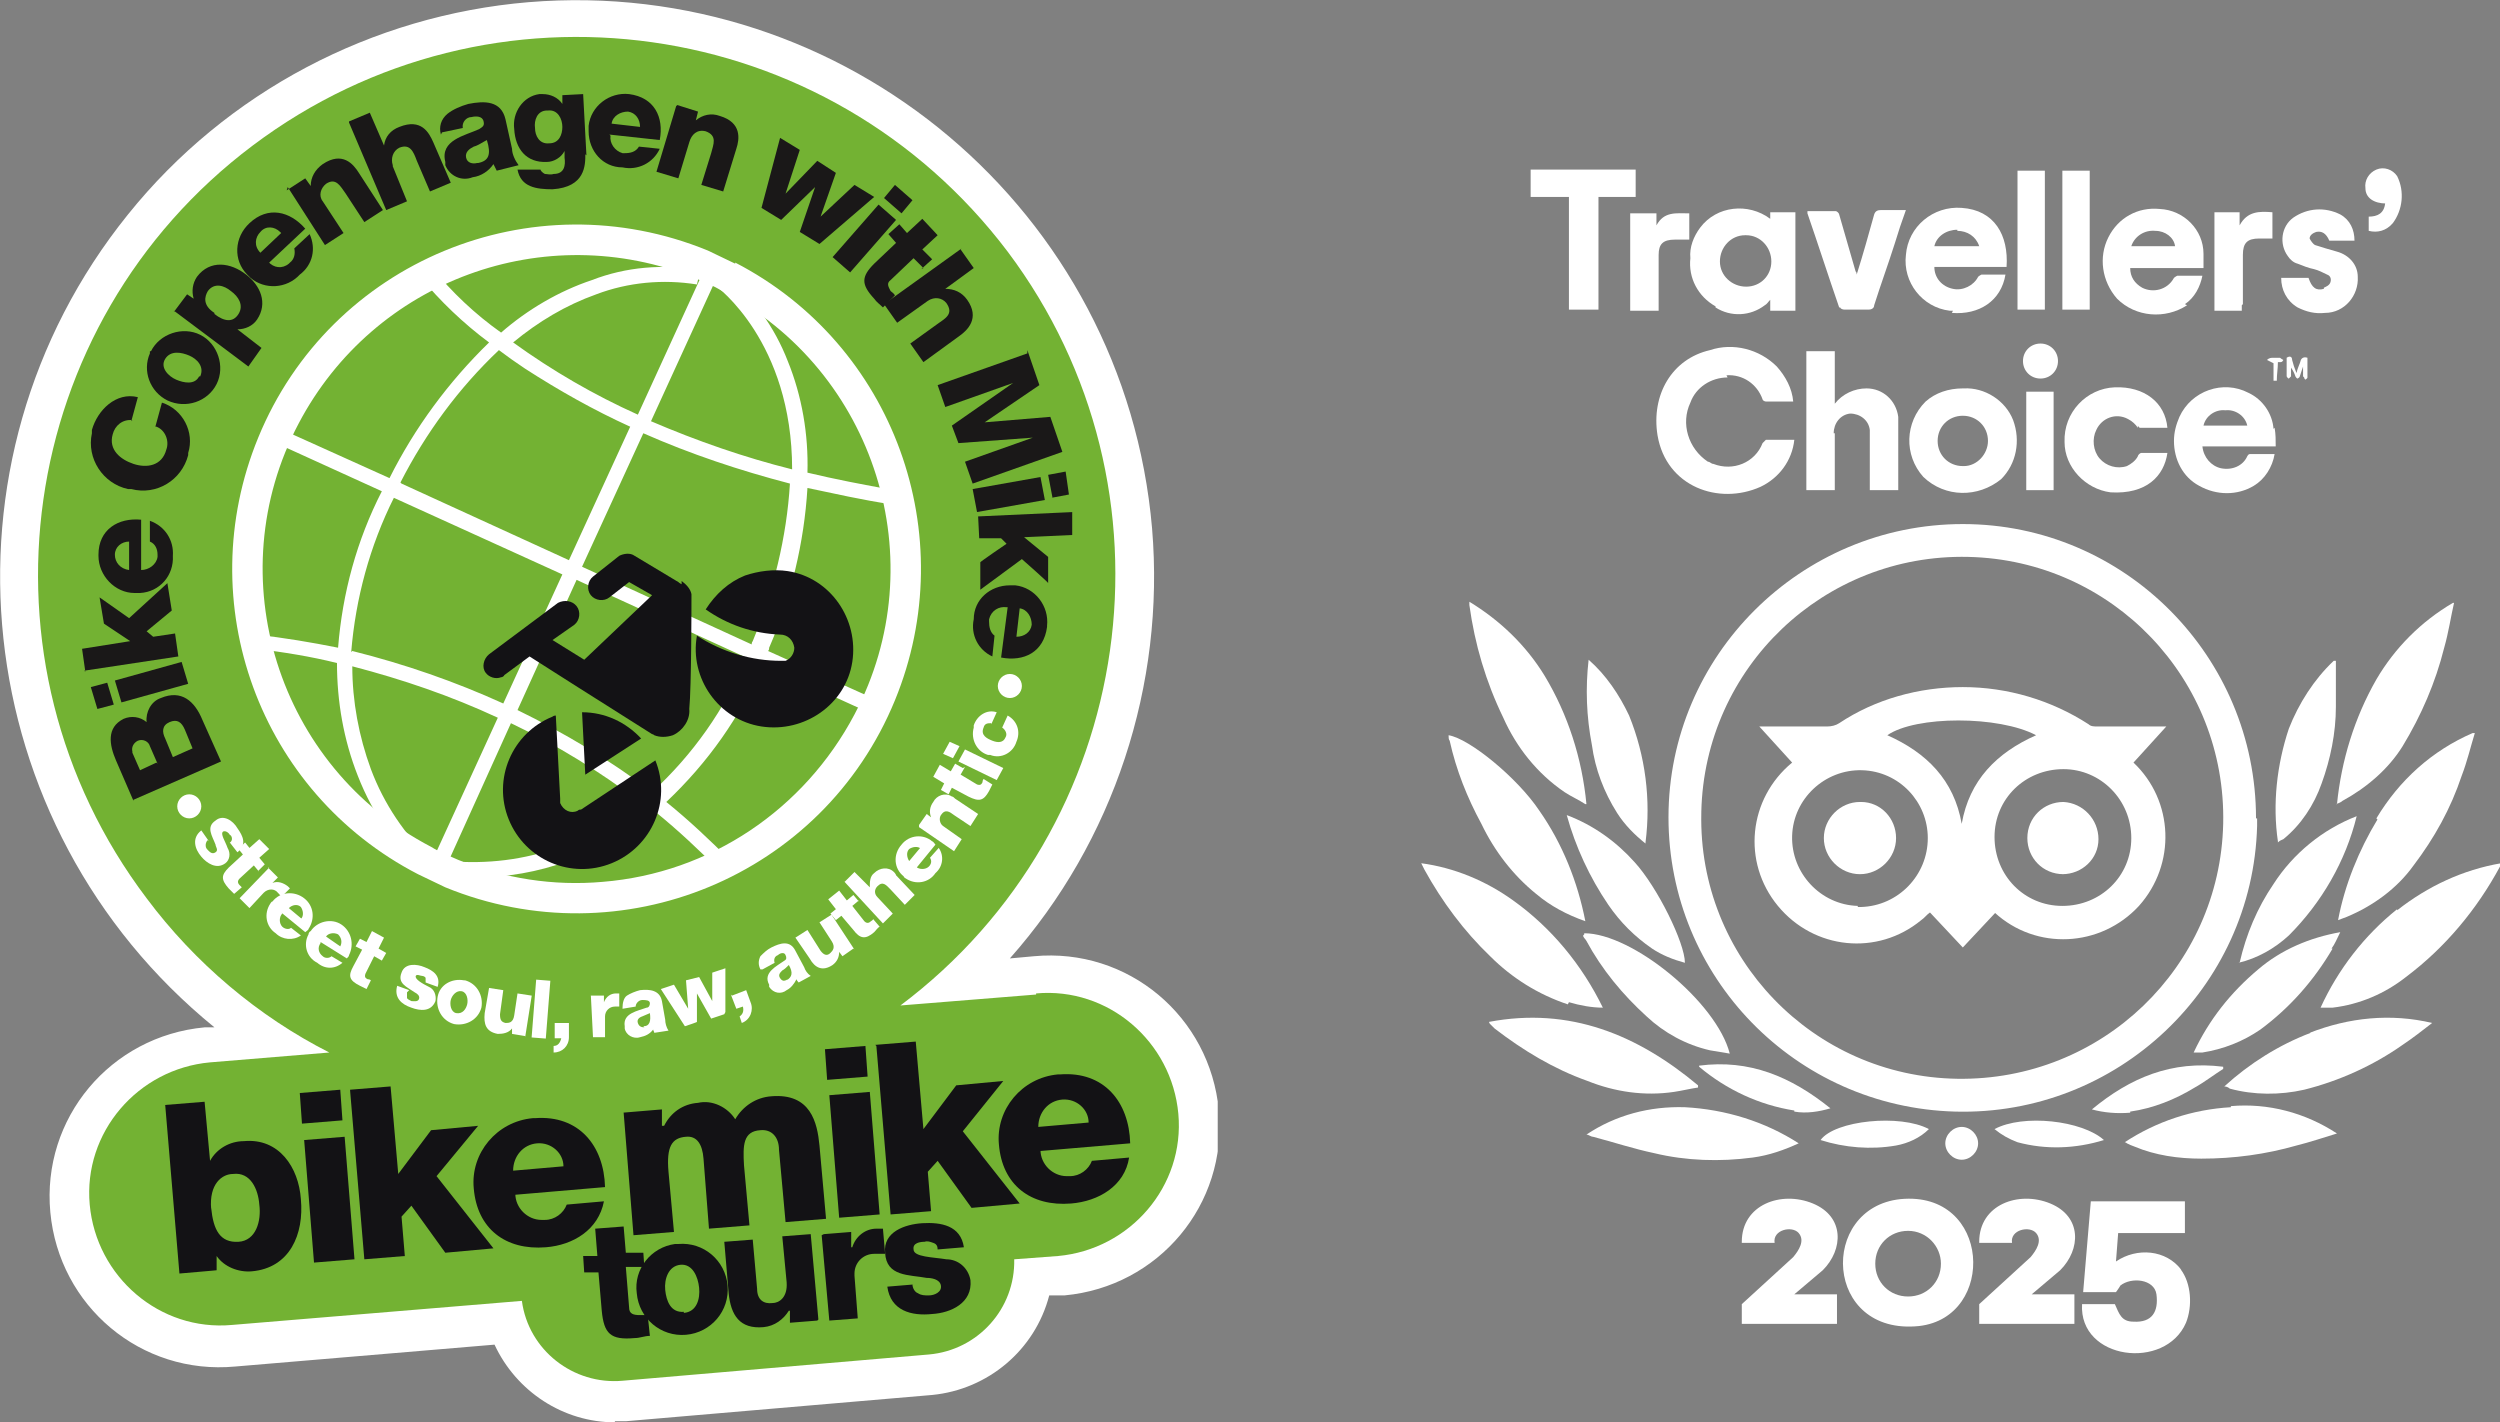 <?xml version="1.0" encoding="UTF-8"?>
<svg id="Layer_1" xmlns="http://www.w3.org/2000/svg" xmlns:xlink="http://www.w3.org/1999/xlink" version="1.1" viewBox="0 0 228.5 130">
  <rect x="0" y="0" width="228.5" height="130" fill="#808080" stroke="none"/>
  <!-- Generator: Adobe Illustrator 29.3.1, SVG Export Plug-In . SVG Version: 2.1.0 Build 151)  -->
  <defs>
    <style>
      .st0 {
        fill: none;
      }

      .st1 {
        fill: #1a1818;
      }

      .st2 {
        fill: #fff;
      }

      .st3 {
        fill: #73b233;
      }

      .st4 {
        fill: #131215;
      }

      .st5 {
        clip-path: url(#clippath);
      }
    </style>
    <clipPath id="clippath">
      <rect class="st0" x="0" y="0" width="111.3" height="130"/>
    </clipPath>
  </defs>
  <g id="Group_58">
    <g id="Group_8">
      <g class="st5">
        <g id="Group_1">
          <path id="Path_1" class="st2" d="M94.7,91l-12.4,1c21.7-16.3,26.1-47.2,9.8-68.9C75.7,1.5,44.9-2.9,23.2,13.4,1.5,29.7-2.9,60.6,13.4,82.3c4.4,5.9,10.2,10.8,16.7,14.1l-10.9.9c-6.6.6-11.6,6.4-11,13,.6,6.6,6.4,11.6,13,11l26.5-2.2c.6,4.5,4.7,7.7,9.2,7.3l28-2.4c4.5-.4,7.9-4.2,7.8-8.7l4-.3c6.6-.6,11.6-6.4,11-13-.6-6.6-6.4-11.6-13-11h0"/>
          <path id="Path_2" class="st2" d="M56.2,130c-4.7,0-9-2.8-11-7.1l-23.7,2c-8.6.8-16.1-5.5-16.9-14.1-.8-8.6,5.5-16.1,14.1-16.9,0,0,.1,0,.2,0h.7C-3,75.5-6.6,42.3,11.7,19.6,20.7,8.4,34,1.4,48.3.2c29-2.4,54.5,19.1,57,48.1,1.2,14.3-3.5,28.6-13,39.3l2.2-.2c8.6-.8,16.1,5.5,16.9,14.1s-5.5,16.1-14.1,16.9c0,0-.1,0-.2,0h-1.2c-1.3,5-5.6,8.6-10.7,9.1l-28,2.4c-.3,0-.7,0-1,0M50.8,115.3l.5,3.3c.4,2.6,2.7,4.5,5.4,4.3l28-2.4c2.6-.2,4.6-2.5,4.6-5.1v-3.3c0,0,7.3-.6,7.3-.6,4.7-.4,8.2-4.5,7.8-9.2-.4-4.7-4.5-8.1-9.2-7.8l-24.6,2.1,9.8-7.4c20.2-15.2,24.2-43.8,9.1-63.9C74.1,5.1,45.5,1.1,25.3,16.2,5.1,31.4,1.1,60,16.2,80.2c4.1,5.5,9.4,10,15.5,13.1l10.9,5.6-23.2,1.9c-4.7.4-8.2,4.5-7.8,9.2s4.5,8.2,9.2,7.8c0,0,0,0,0,0l29.9-2.5Z"/>
          <path id="Path_3" class="st3" d="M94.7,90.9l-12.4,1c21.7-16.3,26.1-47.2,9.8-68.9C75.7,1.3,44.9-3.1,23.1,13.3,1.4,29.6-3,60.4,13.4,82.1c4.4,5.9,10.2,10.8,16.7,14.1l-10.9.9c-6.6.6-11.6,6.4-11,13,.6,6.6,6.4,11.6,13,11l26.5-2.2c.6,4.5,4.7,7.7,9.2,7.3l28-2.4c4.5-.4,7.9-4.2,7.8-8.7l4-.3c6.6-.6,11.6-6.4,11-13-.6-6.6-6.4-11.6-13-11"/>
          <path id="Path_4" class="st2" d="M36.7,44.2l15.3,7,5.6-12.2c-3.3-1.5-6.5-3.3-9.6-5.3-.9-.6-1.6-1.1-2.4-1.7-3.7,3.5-6.7,7.6-9,12.1M53.2,51.8l15.5,7.1c0,0,0-.2.1-.3,1.9-4.6,3.1-9.5,3.4-14.4-4.6-1.2-9.1-2.7-13.4-4.6l-5.6,12.2ZM32.2,59.5c4.8,1.2,9.4,2.8,13.8,4.8l5.4-11.8-15.4-7c-2.2,4.4-3.5,9.2-3.9,14.1M47.3,64.9c4.3,2.1,8.5,4.6,12.3,7.5,3.7-3.4,6.7-7.6,8.6-12.3l-15.5-7.1-5.4,11.9ZM32.2,60.9c0,3.2.6,6.4,1.7,9.4,1.2,3.2,3.1,6,5.6,8.4l6-13.1c-4.3-2-8.7-3.5-13.3-4.7M41,78.7c3.5.3,6.9-.1,10.2-1.3,2.6-.9,5.1-2.3,7.3-4.1-3.7-2.8-7.6-5.2-11.8-7.2l-5.7,12.6ZM43.1,80.2c-.9,0-1.8,0-2.7-.2v.2c0,0-1-.4-1-.4l-.3.4c-2.8-2.6-5-5.7-6.4-9.3-1.3-3.3-1.9-6.8-1.9-10.3-2.4-.6-4.9-1-7.4-1.3v-1.3c2.6.3,5,.7,7.5,1.2.4-5,1.7-9.8,4-14.3l-10.1-4.6.6-1.2,10.2,4.6c2.3-4.6,5.4-8.8,9.1-12.4-2.3-1.7-4.5-3.8-6.3-6l1.1-.8c1.8,2.2,3.9,4.2,6.3,5.9,2.4-2.1,5.3-3.8,8.3-4.8,3.1-1.2,6.5-1.5,9.9-.9l-.3,1.3.2-.7-.2.7c-3.1-.5-6.3-.2-9.2.9-2.8,1-5.3,2.5-7.6,4.4,3.6,2.6,7.4,4.8,11.4,6.6l6.5-14.2,1.2.6-6.5,14.2c4.2,1.8,8.5,3.3,12.9,4.4,0-11.7-6.9-16.7-7-16.8l.8-1.1c2.6,2.1,4.6,4.9,5.8,8,1.3,3.2,1.9,6.7,1.8,10.2,2.5.6,5.1,1.1,7.9,1.6l-.2,1.3c-2.7-.4-5.3-1-7.7-1.5-.3,5-1.5,10-3.5,14.6,0,.1,0,.2-.1.3l10.2,4.6-.6,1.2-10.1-4.6c-2,4.8-5,9-8.8,12.6,2.1,1.7,4,3.5,5.9,5.4l-1,.9c-1.9-1.9-3.8-3.7-5.9-5.4-2.4,2-5.1,3.5-8,4.5-2.7,1-5.6,1.5-8.5,1.5"/>
          <path id="Path_5" class="st2" d="M67.2,24.1c-.8-.4-1.7-.8-2.5-1.2-16.1-6.6-34.5,1-41.1,17.1-6.2,15.1.1,32.4,14.6,39.9.8.4,1.7.8,2.5,1.2,16.1,6.6,34.5-1,41.1-17.1,6.2-15.1-.1-32.5-14.6-40M55.1,80.6c-4.5.4-9-.3-13.2-2-.9-.4-1.7-.7-2.5-1.2-14-7.3-19.5-24.7-12.1-38.7,6.9-13.1,22.5-18.8,36.2-13.3.9.4,1.7.7,2.5,1.2,14,7.3,19.5,24.7,12.1,38.7-4.6,8.7-13.2,14.5-23,15.3"/>
          <path id="Path_6" class="st4" d="M62.3,53.4c0,0-.2-.1-.3-.2l-4-2.4c-.4-.3-1-.2-1.4,0l-2.4,1.9c-.5.4-.6,1.2-.2,1.7.4.5,1.2.6,1.7.2l1.8-1.4,2.1,1.2-6.2,5.9-2.9-1.8,2-1.4c.5-.4.6-1.2.2-1.7-.4-.5-1.1-.6-1.7-.3l-6.3,4.7c-.5.4-.7,1.2-.3,1.7.3.4.9.6,1.4.4,0,0,.2,0,.3-.2l2.3-1.7,4.4,2.8s0,0,0,0l6.8,4.3c0,0,.1,0,.2.1.5.2,1.1.2,1.7,0h0c.9-.4,1.6-1.4,1.5-2.4.2-2,.2-9.8.2-10.1,0-.1,0-.2,0-.4-.1-.5-.5-.9-.9-1.2"/>
          <path id="Path_7" class="st4" d="M53,74c0,0-.1,0-.2.1-.6.3-1.3,0-1.6-.7,0-.1,0-.3,0-.4l-.4-7.6c0,0-.2,0-.3.1-3.7,1.5-5.5,5.7-4,9.4s5.7,5.5,9.4,4c3.7-1.5,5.5-5.7,4-9.4l-6.8,4.5Z"/>
          <path id="Path_8" class="st4" d="M53.5,70.8l5.1-3.3c-1.4-1.5-3.3-2.4-5.4-2.4l.3,5.8Z"/>
          <path id="Path_9" class="st4" d="M68.1,52.6c-1.5.6-2.7,1.7-3.6,3.1,2,1.4,4.3,2.2,6.8,2.3.7,0,1.2.5,1.3,1.2,0,.5-.3,1-.8,1.2-.1,0-.3,0-.4,0-2.7,0-5.4-.8-7.7-2.3-.7,3.9,2,7.7,5.9,8.3s7.7-2,8.3-5.9-2-7.7-5.9-8.3c-1.3-.2-2.7,0-3.9.4"/>
          <path id="Path_10" class="st4" d="M15,101l3.7-.3.5,5.4h0c.6-1.1,1.8-1.8,3.1-1.8,3.2-.3,5,2.4,5.2,5.3.3,3.2-1,6.3-4.5,6.6-1.2.1-2.5-.4-3.2-1.4h0v1.3c.1,0-3.4.3-3.4.3l-1.3-15.4ZM19.3,110.4c.2,2,.8,3.2,2.5,3.1,1.6-.1,2.1-1.9,1.9-3.4-.1-1.4-.8-3-2.4-2.8-1,0-2.2.9-2,3.2"/>
          <path id="Path_11" class="st4" d="M31.3,102.4l-3.7.3-.2-2.8,3.7-.3.2,2.8ZM27.8,104.2l3.7-.3.9,11.2-3.7.3-.9-11.2Z"/>
          <path id="Path_12" class="st4" d="M32,99.6l3.7-.3.7,8,3-4,4.3-.4-3.8,4.6,5.2,6.6-4.4.4-3.1-4.3-.9,1,.3,3.6-3.7.3-1.3-15.4Z"/>
          <path id="Path_13" class="st4" d="M47.1,109.1c0,1.3,1.1,2.4,2.4,2.4,0,0,.2,0,.3,0,.9,0,1.7-.6,2-1.4l3.4-.3c-.5,2.6-2.8,4-5.3,4.2-3.7.3-6.3-1.7-6.6-5.4-.3-3.2,2.1-6.1,5.4-6.4,0,0,.1,0,.2,0,4-.3,6.3,2.5,6.4,6.3l-8.2.7ZM51.5,106.6c0-1.2-1.1-2.2-2.4-2.1-1.3.1-2.2,1.2-2.2,2.5l4.6-.4Z"/>
          <path id="Path_14" class="st4" d="M56.9,101.7l3.6-.3v1.5h.2c.6-1.2,1.7-2,3.1-2.1,1.3-.3,2.7.4,3.4,1.5.7-1.2,1.9-2,3.3-2.1,3.6-.3,4.2,2.4,4.4,4.5l.6,6.7-3.7.3-.6-6.6c0-1.2-.7-1.9-1.7-1.8-1.6.1-1.6,1.4-1.5,3.2l.5,5.5-3.7.3-.5-6.4c-.1-1.3-.6-2.1-1.6-2-1.3.1-1.8.9-1.6,3.2l.5,5.5-3.7.3-.9-11.2Z"/>
          <path id="Path_15" class="st4" d="M79.3,98.4l-3.7.3-.2-2.8,3.7-.3.2,2.8ZM75.8,100.1l3.7-.3.9,11.2-3.7.3-.9-11.2Z"/>
          <path id="Path_16" class="st4" d="M80,95.5l3.7-.3.7,8,3-4,4.3-.4-3.7,4.6,5.2,6.6-4.4.4-3.1-4.3-.9,1,.3,3.6-3.7.3-1.3-15.4Z"/>
          <path id="Path_17" class="st4" d="M95.1,105.1c0,1.3,1.1,2.4,2.4,2.4,0,0,.2,0,.3,0,.9,0,1.7-.6,2-1.4l3.4-.3c-.4,2.6-2.8,4-5.3,4.2-3.7.3-6.3-1.7-6.6-5.4-.3-3.2,2.1-6.1,5.4-6.4,0,0,.1,0,.2,0,4-.3,6.3,2.5,6.4,6.3l-8.2.7ZM99.5,102.6c0-1.2-1.1-2.2-2.4-2.1-1.3.1-2.2,1.2-2.2,2.5l4.6-.4Z"/>
          <path id="Path_18" class="st4" d="M58.8,115.8h-1.6c0,.1.3,3.7.3,3.7,0,.6.4.7,1,.7.2,0,.4,0,.7,0l.2,1.9c-.5,0-.9.2-1.4.2-2.2.2-2.8-.4-3-2.5l-.3-3.5h-1.3c0,.1-.1-1.5-.1-1.5h1.3c0-.1-.2-2.5-.2-2.5l2.6-.2.2,2.4h1.6c0-.1.1,1.5.1,1.5Z"/>
          <path id="Path_19" class="st4" d="M62,113.7c2.3-.2,4.3,1.5,4.5,3.8.2,2.3-1.5,4.3-3.8,4.5s-4.3-1.5-4.5-3.8c0,0,0,0,0,0-.3-2.2,1.3-4.2,3.5-4.5,0,0,.2,0,.2,0M62.5,120c1.2-.1,1.5-1.3,1.4-2.3s-.6-2.2-1.7-2.1-1.5,1.3-1.4,2.3.5,2.1,1.7,2"/>
          <path id="Path_20" class="st4" d="M74.7,120.7l-2.5.2v-1.1h-.1c-.5.8-1.3,1.4-2.3,1.5-2.2.2-3-1.1-3.2-3.1l-.4-4.7,2.6-.2.4,4.5c0,1,.6,1.4,1.4,1.3.6,0,1.4-.5,1.3-1.9l-.4-4.2,2.6-.2.7,7.8Z"/>
          <path id="Path_21" class="st4" d="M75.3,112.8l2.5-.2v1.4h.1c.3-1,1.2-1.7,2.2-1.7.2,0,.4,0,.6,0l.2,2.3c-.3,0-.7,0-1,0-1,0-1.8.8-1.8,1.8,0,0,0,.1,0,.2l.3,3.9-2.6.2-.7-7.8Z"/>
          <path id="Path_22" class="st4" d="M83.4,117.4c0,.3.2.7.5.8.3.2.6.2,1,.2.5,0,1.2-.3,1.1-.9s-.9-.7-1.3-.7c-1.6-.3-3.7-.1-3.8-2.3-.2-1.9,1.8-2.6,3.4-2.7,1.7-.1,3.5.2,3.8,2.2l-2.4.2c0-.3-.1-.5-.4-.6-.3-.1-.5-.2-.8-.1-.4,0-1.1.1-1,.7,0,.7,1.8.7,3,.9,1.1,0,2,.8,2.2,1.9.2,2.1-1.8,3-3.5,3.1-1.9.2-3.8-.3-4.1-2.5l2.4-.2Z"/>
          <path id="Path_23" class="st1" d="M17.6,68.4l-.7-1.7c-.3-.7-.7-1-1.4-.7-.7.3-.7.9-.4,1.5l.7,1.7,1.8-.8ZM14.4,69.8l-.7-1.6c-.1-.4-.6-.7-1.1-.5,0,0,0,0,0,0-.4.2-.6.6-.5,1,0,0,0,0,0,.1l.7,1.6,1.5-.7ZM12.2,73.2l-1.6-3.7c-.6-1.4-.9-3,.7-3.8.7-.3,1.5-.2,2.1.3-.1-.9.4-1.9,1.3-2.2,1.9-.8,3.1.3,3.8,2l1.7,3.8-8,3.5Z"/>
          <path id="Path_24" class="st1" d="M11.1,64.2l-.6-2,6.1-1.7.6,2-6.1,1.7ZM9.8,62.4l.6,2-1.5.4-.6-2,1.5-.4Z"/>
          <path id="Path_25" class="st1" d="M7.8,61.4l-.3-2.1,4.4-.7-2.4-1.6-.4-2.4,2.7,1.9,3.5-3.2.4,2.5-2.3,1.9.6.5,2-.3.3,2.1-8.6,1.3Z"/>
          <path id="Path_26" class="st1" d="M11.8,49.5c-.7,0-1.3.5-1.3,1.2,0,.7.5,1.3,1.3,1.4v-2.6ZM12.9,52.1c.7,0,1.4-.5,1.5-1.2,0,0,0-.1,0-.2,0-.5-.2-1-.7-1.2v-1.9c1.4.5,2.2,1.8,2.1,3.2.1,1.8-1.2,3.3-3,3.4-.2,0-.3,0-.5,0-1.8,0-3.3-1.6-3.3-3.4,0,0,0,0,0-.1,0-2.3,1.8-3.4,3.9-3.2v4.7Z"/>
          <path id="Path_27" class="st1" d="M12.1,38.4c-.9-.1-1.6.5-1.8,1.3-.4,1.4.7,2.3,1.9,2.7s2.6.2,3-1.3c.3-.8-.1-1.8-.9-2.1,0,0,0,0-.1,0l.6-2.2c1.9.6,3,2.7,2.4,4.6,0,0,0,.1,0,.2-.6,2.3-2.9,3.7-5.2,3.1-.1,0-.2,0-.3,0-2.3-.5-3.8-2.8-3.3-5.1,0-.1,0-.2,0-.3.5-1.8,2.2-3.5,4.2-3l-.6,2.2Z"/>
          <path id="Path_28" class="st1" d="M18.3,34.4c.4-.9-.3-1.6-1-1.9s-1.7-.5-2.2.3.3,1.6,1,1.9,1.7.5,2.1-.3M13.8,32.1c.8-1.6,2.9-2.3,4.5-1.5,1.6.8,2.3,2.9,1.5,4.5-.8,1.6-2.8,2.3-4.5,1.5-1.6-.8-2.3-2.7-1.6-4.3,0,0,0-.1,0-.2"/>
          <path id="Path_29" class="st1" d="M19.6,28.7c.9.7,1.7.8,2.2,0s0-1.6-.7-2.1c-.6-.5-1.5-.8-2.1,0-.3.5-.5,1.3.6,2M15.9,28.5l1.2-1.6.6.4h0c-.2-.7-.1-1.4.3-2,1.2-1.6,3.1-1.3,4.5-.2,1.3,1,2,2.6,1,4.1-.4.6-1.1.9-1.8.9h0s2.2,1.7,2.2,1.7l-1.2,1.7-6.8-5.1Z"/>
          <path id="Path_30" class="st1" d="M25.6,21.2c-.5-.5-1.3-.6-1.8,0-.5.5-.6,1.3,0,1.9l1.9-1.8ZM24.5,23.9c.5.6,1.3.7,1.9.2,0,0,0,0,.1-.1.4-.3.5-.8.4-1.3l1.4-1.3c.6,1.3.3,2.8-.9,3.7-1.2,1.3-3.2,1.4-4.5.3-.1-.1-.2-.2-.3-.3-1.3-1.3-1.2-3.4.2-4.7,0,0,0,0,0,0,1.7-1.6,3.7-1.1,5.1.5l-3.4,3.2Z"/>
          <path id="Path_31" class="st1" d="M26.2,17.4l1.7-1.1.5.7h0c0-.8.4-1.5,1.1-2,1.8-1.2,2.8,0,3.3.8l2.2,3.4-1.7,1.1-1.7-2.6c-.5-.7-.9-1.5-1.8-.9-.5.4-.7,1.1-.3,1.6,0,0,0,0,0,0l1.9,2.9-1.7,1.1-3.4-5.3Z"/>
          <path id="Path_32" class="st1" d="M31.9,11.1l1.9-.8,1.3,3h0c.1-.8.6-1.4,1.4-1.7,2-.8,2.7.5,3.1,1.4l1.6,3.7-1.9.8-1.2-2.8c-.3-.8-.6-1.6-1.6-1.2-.6.3-.8,1-.6,1.6,0,0,0,0,0,.1l1.3,3.2-1.9.8-3.4-8Z"/>
          <path id="Path_33" class="st1" d="M43.7,14.9c1-.2,1.2-.8.8-2.1-.4.2-.8.5-1.2.6-.4.2-.8.5-.7,1s.6.6,1,.5M40.3,12.3c-.2-.7,0-1.4.6-1.9.5-.4,1.2-.7,1.9-.9,1.5-.3,3-.3,3.4,1.4l.6,2.7c0,.5.3,1.1.6,1.5l-2,.5c-.1-.2-.2-.4-.3-.6-.4.6-1.1,1.1-1.9,1.2-1,.4-2.1-.1-2.5-1.1,0,0,0-.2,0-.3-.5-2,1.8-2.4,3.1-3,.3-.2.5-.3.4-.7-.1-.5-.7-.5-1.1-.4-.5,0-.9.5-.8,1l-1.9.4Z"/>
          <path id="Path_34" class="st1" d="M50,10.1c-.9,0-1.2.9-1.1,1.6,0,.7.4,1.5,1.3,1.4.9,0,1.2-.8,1.2-1.5s-.4-1.6-1.3-1.5M53.5,14.1c0,1,0,3-3,3.2-1.5,0-2.9-.2-3.2-1.8h2.1c0,.1.2.3.4.4.2,0,.5.1.8,0,1,0,1.1-.8,1-1.5v-.6h0c-.3.6-1,1-1.6,1-1.9.1-2.9-1.2-3-3-.2-1.5.8-3,2.3-3.2,0,0,.2,0,.3,0,.7,0,1.4.3,1.8.9h0v-.8s1.9-.1,1.9-.1l.3,5.6Z"/>
          <path id="Path_35" class="st1" d="M58.5,11.6c0-.7-.4-1.3-1.1-1.4-.7,0-1.4.4-1.5,1.1l2.6.3ZM55.8,12.4c-.1.7.4,1.4,1.1,1.6,0,0,.1,0,.2,0,.5,0,1-.1,1.3-.6l1.9.2c-.6,1.3-2,2-3.4,1.7-1.8,0-3.1-1.5-3.1-3.3,0-.2,0-.3,0-.5.2-1.8,1.9-3.1,3.7-2.9,0,0,0,0,0,0,2.3.3,3.2,2.1,2.8,4.2l-4.6-.5Z"/>
          <path id="Path_36" class="st1" d="M61.9,9.6l1.9.6-.2.8h0c.6-.5,1.4-.7,2.2-.4,2,.6,1.8,2.1,1.5,3l-1.2,3.9-2-.6.9-2.9c.2-.8.6-1.6-.5-2-.8-.2-1.3.3-1.5,1l-1,3.3-2-.6,1.8-6Z"/>
          <path id="Path_37" class="st1" d="M74.9,22.3l-1.8-1.1,1.4-4.1h0s-3.1,3-3.1,3l-1.8-1.1,1.7-6.4,1.8,1.1-1.3,4h0s2.9-3,2.9-3l1.7,1.1-1.4,4h0s3.1-2.9,3.1-2.9l1.8,1.1-5,4.3Z"/>
          <path id="Path_38" class="st1" d="M82.4,19.5l-1.6-1.4,1-1.2,1.6,1.4-1,1.2ZM80.3,18.7l1.6,1.4-4.2,4.8-1.6-1.4,4.2-4.8Z"/>
          <path id="Path_39" class="st1" d="M84.4,24.5l-.9-.9-2.1,2c-.4.3-.2.6,0,1,.1.1.3.2.4.4l-1.1,1.1c-.3-.3-.6-.5-.8-.8-1.2-1.3-1.2-2,0-3.2l2-1.9-.7-.8,1-.9.7.8,1.4-1.3,1.4,1.5-1.4,1.3.9.9-1,.9Z"/>
          <path id="Path_40" class="st1" d="M87.8,22.8l1.2,1.7-2.6,1.9h0c.8,0,1.5.3,2,1,1.2,1.7,0,2.8-.7,3.3l-3.3,2.4-1.2-1.7,2.5-1.8c.7-.5,1.5-.9.8-1.9-.4-.5-1.1-.6-1.7-.2,0,0,0,0,0,0l-2.8,2-1.2-1.7,7.1-5.1Z"/>
          <path id="Path_41" class="st1" d="M93.9,32l1.1,3.2-5,3.4h0s6-.5,6-.5l1.1,3.2-8.2,2.9-.7-2,6.2-2.2h0s-6.8.5-6.8.5l-.6-1.6,5.6-3.9h0s-6.2,2.2-6.2,2.2l-.7-2,8.2-2.9Z"/>
          <path id="Path_42" class="st1" d="M96.2,45.5l-.4-2.1,1.6-.3.3,2.1-1.6.3ZM95.1,43.6l.4,2.1-6.2,1.1-.4-2.1,6.2-1.1Z"/>
          <path id="Path_43" class="st1" d="M98,46.8v2.1c.1,0-4.4.2-4.4.2l2.2,1.8v2.4c.1,0-2.4-2.2-2.4-2.2l-3.8,2.8v-2.5c-.1,0,2.4-1.7,2.4-1.7l-.5-.5h-2c0,0-.1-2-.1-2l8.7-.4Z"/>
          <path id="Path_44" class="st1" d="M92.9,58.2c.7,0,1.3-.4,1.4-1.1,0-.7-.4-1.4-1.1-1.5l-.3,2.6ZM92,55.5c-.7-.1-1.4.3-1.6,1.1,0,0,0,0,0,.2,0,.5.1,1,.5,1.3l-.2,1.9c-1.3-.6-2-2-1.7-3.4,0-1.8,1.5-3.1,3.3-3.1.2,0,.3,0,.5,0,1.8.2,3.1,1.9,2.9,3.7,0,0,0,0,0,.1-.3,2.3-2.1,3.2-4.2,2.8l.6-4.6Z"/>
          <path id="Path_45" class="st2" d="M19,76.8c-.1,0-.2.3-.2.4,0,.2,0,.3.2.5.2.2.4.4.7.2s0-.5,0-.7c-.3-.8-.9-1.6,0-2.2.7-.6,1.6,0,2,.7.5.7.9,1.5,0,2.2l-.7-.9c.1,0,.2-.2.2-.3,0-.1,0-.3-.2-.4-.1-.2-.4-.4-.6-.3-.3.2.2.9.4,1.5.3.5.2,1.1-.2,1.4-.8.6-1.7,0-2.2-.6-.6-.7-.9-1.7,0-2.4l.7,1Z"/>
          <path id="Path_46" class="st2" d="M23.7,79.7l-.5-.6-1.3,1.2c-.2.2-.2.4,0,.6,0,0,.2.2.2.2l-.7.6c-.2-.2-.3-.3-.5-.5-.7-.8-.7-1.2,0-1.9l1.3-1.2-.4-.5.6-.6.4.5.9-.8.9.9-.9.8.5.6-.6.6Z"/>
          <path id="Path_47" class="st2" d="M24.5,79.3l.9.9-.5.5h0c.5-.2,1,0,1.4.3,0,0,.1.1.2.2l-.8.8c0-.1-.2-.3-.3-.4-.3-.4-.9-.4-1.3,0,0,0,0,0,0,0l-1.3,1.4-.9-.9,2.7-2.8Z"/>
          <path id="Path_48" class="st2" d="M27.5,84c.3-.3.2-.8,0-1.1-.3-.3-.8-.2-1.1.1l1.2,1ZM25.8,83.5c-.3.3-.3.9,0,1.2,0,0,0,0,0,0,.2.2.6.3.8.1l.9.7c-.7.5-1.7.4-2.3-.2-.9-.6-1.1-1.8-.5-2.7,0,0,.1-.2.2-.2.7-.9,2-1,2.9-.3,0,0,0,0,0,0,.9.7,1,1.9.4,2.8,0,.1-.2.2-.3.3l-2.2-1.8Z"/>
          <path id="Path_49" class="st2" d="M31.1,86.5c.2-.4.1-.8-.2-1.1-.4-.2-.9-.1-1.1.2l1.3.9ZM29.3,86.2c-.3.4-.2.9.2,1.2,0,0,0,0,0,0,.2.2.6.2.8,0l1,.6c-.7.6-1.6.6-2.3,0-1-.5-1.3-1.7-.8-2.6,0,0,0-.2.2-.3.6-.9,1.9-1.2,2.8-.6,0,0,0,0,0,0,.9.6,1.2,1.8.7,2.8,0,.1-.1.2-.2.3l-2.4-1.5Z"/>
          <path id="Path_50" class="st2" d="M34.9,87.8l-.7-.4-.8,1.6c-.1.3,0,.4.2.5,0,0,.2,0,.3.1l-.4.8c-.2-.1-.4-.2-.6-.3-1-.5-1.1-.9-.6-1.8l.8-1.5-.6-.3.4-.7.6.3.5-1,1.1.6-.5,1,.7.4-.4.7Z"/>
          <path id="Path_51" class="st2" d="M37.2,90.7c0,.2,0,.3,0,.5,0,.1.2.2.4.3.2,0,.6.1.7-.2s-.2-.5-.4-.6c-.7-.5-1.6-.8-1.2-1.8.3-.9,1.4-.8,2.1-.5.8.3,1.5.8,1.2,1.8l-1.1-.4c0-.1,0-.3,0-.4,0-.1-.2-.2-.3-.2-.2,0-.5-.2-.6,0-.1.3.6.7,1.2,1,.5.2.7.8.6,1.3-.4,1-1.4.9-2.2.6-.9-.3-1.6-.9-1.3-2l1.1.4Z"/>
          <path id="Path_52" class="st2" d="M41.7,92.6c.6.1.9-.4,1-.8s0-1.1-.5-1.2-.9.4-1,.8,0,1.1.5,1.2M42.5,89.6c1.1.3,1.7,1.4,1.5,2.5-.3,1.1-1.4,1.7-2.5,1.5-1.1-.3-1.7-1.4-1.5-2.5.2-1.1,1.3-1.7,2.4-1.5,0,0,0,0,.1,0"/>
          <path id="Path_53" class="st2" d="M48,94.7l-1.2-.2v-.5c0,0,0,0,0,0-.3.4-.8.5-1.3.5-1.1-.2-1.3-.9-1.2-1.9l.4-2.3,1.3.2-.3,2.2c0,.5.1.7.5.8.3,0,.7,0,.8-.7l.3-2,1.3.2-.6,3.8Z"/>
          <rect id="Rectangle_4" class="st2" x="46.8" y="91.5" width="5.3" height="1.3" transform="translate(-46.3 134.3) rotate(-85.5)"/>
          <path id="Path_54" class="st2" d="M50.6,93.5h1.4s0,1.3,0,1.3c0,.8-.6,1.4-1.4,1.4,0,0,0,0,0,0v-.6c.4,0,.6-.3.7-.7h-.6s0-1.4,0-1.4Z"/>
          <path id="Path_55" class="st2" d="M54,91h1.2c0,0,0,.6,0,.6h0c.2-.5.6-.8,1.1-.8.1,0,.2,0,.3,0v1.2c0,0-.3,0-.4,0-.5,0-.9.4-.9.9,0,0,0,0,0,0v1.9c.1,0-1.1,0-1.1,0l-.2-3.9Z"/>
          <path id="Path_56" class="st2" d="M58.8,93.8c.6,0,.7-.5.6-1.2-.2.1-.5.2-.7.3-.3.1-.5.3-.4.6s.3.4.6.4M56.9,92.1c0-.4.1-.9.4-1.1.3-.2.8-.4,1.2-.5.9-.1,1.8,0,2,1l.3,1.7c0,.3.1.7.3,1l-1.3.2c0-.1-.1-.2-.1-.3-.3.4-.7.6-1.2.7-.6.2-1.3-.2-1.4-.8,0,0,0-.1,0-.2-.2-1.2,1.2-1.4,2-1.7.2,0,.3-.2.3-.4,0-.3-.4-.3-.7-.3-.3,0-.6.3-.6.6l-1.2.2Z"/>
          <path id="Path_57" class="st2" d="M66.2,92.7l-1.2.4-1.3-2.3h0v2.6c.1,0-1.1.4-1.1.4l-2.2-3.4,1.2-.4,1.3,2.2h0l-.2-2.6,1.2-.3,1.2,2.2h0v-2.6c0,0,1.2-.4,1.2-.4v4Z"/>
          <path id="Path_58" class="st2" d="M66.9,91l1.3-.5.4,1.1c.3.7,0,1.6-.8,1.9,0,0,0,0,0,0l-.2-.6c.3-.2.4-.5.3-.9l-.6.2-.5-1.3Z"/>
          <path id="Path_59" class="st2" d="M71.9,89.6c.5-.3.6-.7.2-1.4-.2.2-.4.4-.6.5-.2.2-.4.4-.2.7s.4.3.7.1M69.5,88.6c-.2-.4-.2-.8,0-1.2.3-.3.6-.6,1-.8.8-.4,1.7-.7,2.2.3l.8,1.5c.1.3.3.6.6.8l-1.1.6c0,0-.2-.2-.2-.3-.2.4-.5.8-.9,1-.5.4-1.2.3-1.6-.3,0,0,0-.1,0-.2-.6-1.1.7-1.7,1.4-2.2.2-.1.2-.3.1-.5-.1-.3-.5-.2-.7,0-.3.1-.4.4-.3.7l-1.1.6Z"/>
          <path id="Path_60" class="st2" d="M78,86.7l-1,.7-.3-.4h0c0,.5-.2.9-.6,1.2-.9.6-1.6.3-2.1-.6l-1.3-1.9,1.1-.7,1.2,1.9c.3.4.6.5.9.2.2-.2.5-.5.1-1.1l-1.1-1.7,1.1-.7,2.1,3.2Z"/>
          <path id="Path_61" class="st2" d="M78.5,82.3l-.6.5,1.1,1.4c.2.2.4.2.6,0,0,0,.2-.1.2-.2l.6.7c-.2.1-.3.3-.5.5-.8.7-1.3.6-1.9-.2l-1.1-1.3-.5.4-.5-.6.5-.4-.7-.9,1-.8.7.9.6-.5.5.6Z"/>
          <path id="Path_62" class="st2" d="M77.2,80.6l.9-.9,1.4,1.4h0c0-.5,0-1,.4-1.3.5-.5,1.3-.6,1.8-.1,0,0,.2.2.2.3l1.7,1.8-.9.9-1.3-1.4c-.4-.4-.7-.8-1.2-.3-.3.3-.3.7,0,1,0,0,0,0,0,0l1.4,1.5-.9.9-3.6-3.9Z"/>
          <path id="Path_63" class="st2" d="M84.2,77.6c-.3-.3-.8-.2-1.1,0-.3.3-.2.8,0,1.1l1-1.2ZM83.7,79.2c.3.3.9.3,1.2,0,0,0,0,0,0,0,.2-.2.3-.5.1-.8l.8-.9c.5.7.4,1.7-.3,2.3-.6.9-1.8,1.1-2.7.5,0,0-.2-.1-.2-.2-.9-.7-1-2-.2-2.9,0,0,0,0,0,0,.7-.9,2-1,2.8-.3.1,0,.2.2.3.3l-1.8,2.2Z"/>
          <path id="Path_64" class="st2" d="M84,75.4l.7-1,.4.3h0c-.2-.5-.1-1,.2-1.4.3-.6,1.1-.9,1.7-.5.1,0,.2.1.3.2l2.1,1.4-.7,1.1-1.5-1c-.4-.3-.8-.6-1.2,0-.2.3-.1.8.2,1,0,0,0,0,0,0l1.7,1.2-.7,1.1-3.2-2.2Z"/>
          <path id="Path_65" class="st2" d="M88.2,70.1l-.4.7,1.5.9c.3.1.4,0,.5-.2,0,0,0-.2.1-.3l.8.5c-.1.2-.2.4-.3.6-.5.9-.9,1-1.9.5l-1.5-.8-.3.6-.7-.4.3-.6-1-.6.6-1.1,1,.6.4-.7.7.4Z"/>
          <path id="Path_66" class="st2" d="M87.6,69.6l.6-1.1,3.5,1.7-.6,1.1-3.5-1.7ZM87.7,68.2l-.6,1.1-.9-.4.6-1.1.9.4Z"/>
          <path id="Path_67" class="st2" d="M90.6,66.1c-.3,0-.6,0-.7.4-.3.7.3,1,.8,1.2.5.2,1,.2,1.2-.3.2-.3,0-.7-.3-.9,0,0,0,0,0,0l.5-1.1c.9.5,1.2,1.5.8,2.4-.3,1-1.4,1.6-2.4,1.2,0,0-.1,0-.2,0-1-.3-1.6-1.4-1.3-2.5,0,0,0-.1,0-.2.3-.9,1.2-1.5,2.1-1.2l-.5,1.1Z"/>
          <path id="Path_68" class="st2" d="M93.4,62.7c0,.6-.5,1.1-1.1,1.1s-1.1-.5-1.1-1.1.5-1.1,1.1-1.1,1.1.5,1.1,1.1h0"/>
          <path id="Path_69" class="st2" d="M18.4,73.7c0,.6-.5,1.1-1.1,1.1s-1.1-.5-1.1-1.1c0-.6.5-1.1,1.1-1.1s1.1.5,1.1,1.1h0"/>
        </g>
      </g>
    </g>
    <g id="Group_57">
      <path id="Path_94" class="st2" d="M206.2,74.8c0-14.8-12-26.9-26.8-26.9s-26.9,12-26.9,26.8c0,14.6,11.6,26.5,26.2,26.9,14.8.4,27.2-11.3,27.6-26.1,0-.2,0-.5,0-.7M155.5,74.2c.3-13.2,11.2-23.6,24.4-23.3s23.6,11.2,23.3,24.4c-.3,13.1-11.1,23.5-24.3,23.3-13.2-.2-23.7-11.1-23.4-24.3,0,0,0,0,0,0"/>
      <path id="Path_95" class="st2" d="M157.8,34.3c1.5-.1,2.8.8,3.3,2.2,0,.1.2.2.3.2.8,0,1.7,0,2.5,0-.1-1.2-.7-2.3-1.5-3.2-1.6-1.6-4-2.2-6.1-1.5-3.5.8-5.4,4.1-4.8,7.8.8,4.7,5.6,6.4,9.4,4.7,1.7-.8,2.9-2.4,3.1-4.3-.9,0-1.8,0-2.6,0,0,0-.2.2-.3.3-.7,1.8-2.7,2.6-4.5,1.9-.2,0-.3-.2-.5-.2-1.8-1.2-2.5-3.5-1.6-5.4.5-1.4,1.9-2.3,3.4-2.3"/>
      <path id="Path_96" class="st2" d="M213.5,73.5c.3-.1.5-.2.6-.3,2.2-1.2,4.2-2.9,5.5-5,1.7-2.8,3-5.8,3.8-9,.4-1.4.6-2.8.9-4.1h-.1c-2.9,1.7-5.3,4.1-7,7-2,3.5-3.2,7.4-3.6,11.4"/>
      <path id="Path_97" class="st2" d="M137.4,65.6c1.2,2.7,3.1,5.1,5.6,6.8.6.4,1.3.7,1.9,1.1h.1c-.4-4.2-1.7-8.2-3.8-11.7-1.7-2.8-4.1-5.1-6.9-6.8,0,.2,0,.2,0,.3.5,3.6,1.5,7,3.1,10.3"/>
      <path id="Path_98" class="st2" d="M219.1,83.1c-3,2.4-5.4,5.5-7,9,.2,0,.3,0,.4,0,.2,0,.4,0,.7,0,2.5-.3,4.8-1.3,6.7-2.8,3.6-2.7,6.5-6.2,8.6-10.1,0-.1,0-.2.1-.3-3.5.6-6.7,2.1-9.5,4.3"/>
      <path id="Path_99" class="st2" d="M143.4,91.6c1,.3,2.1.5,3.1.5-1.9-3.9-4.7-7.3-8.2-9.8-2.5-1.8-5.4-3-8.4-3.4.1.2.2.4.3.6,1.6,2.9,3.6,5.6,6,7.9,2,2,4.4,3.5,7.1,4.4"/>
      <path id="Path_100" class="st2" d="M217.3,74.9c-1.7,2.8-3,6-3.6,9.2.3-.1.5-.2.8-.3,2.4-1,4.6-2.6,6.1-4.7,1.9-2.5,3.4-5.2,4.4-8.2.5-1.3.8-2.6,1.2-3.9h-.2c-3.7,1.6-6.7,4.3-8.8,7.8"/>
      <path id="Path_101" class="st2" d="M135.4,75.3c1.2,2.5,2.9,4.7,5,6.4,1.3,1.1,2.8,1.9,4.5,2.5-.7-3.6-2.1-7.1-4.2-10.1-2-3-6.4-6.6-8.3-6.9,0,.2,0,.4.1.5.6,2.7,1.6,5.2,2.9,7.6"/>
      <path id="Path_102" class="st2" d="M211.2,94.4c-2.9,1.1-5.6,2.8-7.9,4.9.2,0,.4.1.5.2,2.2.6,4.6.6,6.8.1,3.2-.8,6.3-2.2,9-4.1.9-.6,1.8-1.3,2.7-2h0c-3.8-.9-7.6-.5-11.2.9"/>
      <path id="Path_103" class="st2" d="M153,99.8c.7-.1,1.5-.3,2.2-.4v-.2c-5.5-4.6-11.7-7.2-19.1-5.8,0,0,0,.1.1.2.1.1.3.3.4.4,2.6,2,5.4,3.7,8.5,4.8,2.5,1,5.2,1.4,7.9,1"/>
      <path id="Path_105" class="st2" d="M167.6,39.6c0-.9.6-1.7,1.5-1.8.9,0,1.7.6,1.8,1.5,0,.1,0,.2,0,.3v5.2h2.6v-5.7c0-.3,0-.7,0-1-.2-1.5-1.4-2.6-2.9-2.6-1.1,0-2.2.5-2.9,1.4v-4.8h-2.6v12.7h2.6c0-1.7,0-3.5,0-5.2"/>
      <path id="Path_106" class="st2" d="M156.8,28.1c1.4.9,3.2.8,4.5-.2.2-.1.3-.3.5-.5v1h2.3v-9h-2.3v.6c-2-1.5-4.9-1.2-6.4.8-.6.8-1,1.8-.9,2.8-.2,1.8.7,3.5,2.3,4.4M159.6,21.5c1.3,0,2.3,1.1,2.3,2.4,0,0,0,0,0,0,0,1.3-1,2.3-2.3,2.3,0,0,0,0,0,0-1.3,0-2.4-1-2.4-2.3,0-1.3,1-2.4,2.3-2.4,0,0,0,0,0,0"/>
      <path id="Path_108" class="st2" d="M203.9,101.2c-3.5.2-6.8,1.3-9.7,3.2,0,0,.1,0,.2.1.2.1.4.2.7.3,1.9.8,4,1.1,6.1,1.1,3,0,5.9-.4,8.7-1.2,1.2-.3,2.4-.7,3.7-1.1-2.9-1.9-6.3-2.8-9.7-2.5"/>
      <path id="Path_109" class="st2" d="M154,101.2c-3.2-.1-6.3.7-9,2.5.2,0,.4.2.6.2,1.9.5,3.7,1.1,5.6,1.5,2.9.7,6,.8,9,.4,1.5-.2,2.9-.7,4.2-1.3-3.1-2-6.7-3.1-10.4-3.3"/>
      <path id="Path_110" class="st2" d="M199.7,27.8c.9-.6,1.4-1.6,1.6-2.6-.8,0-1.5,0-2.3,0,0,0-.2.1-.3.2-.6,1.1-1.9,1.4-2.9.9-.7-.4-1.1-1-1.1-1.8h6.7c0-.5,0-.9,0-1.3,0-2.2-1.8-4-4-4.1-2-.2-3.8.8-4.7,2.6-.9,1.8-.6,4,.8,5.6,1.7,1.7,4.4,1.9,6.4.6M197,21.1c.9,0,1.7.6,1.8,1.4h-4c.3-.9,1.2-1.5,2.2-1.4"/>
      <path id="Path_111" class="st2" d="M178.4,28.6c2.5.2,4.5-1.1,4.9-3.5-.7,0-1.5,0-2.2,0,0,0-.2.1-.3.2-.4.8-1.4,1.3-2.3,1.1-1-.2-1.7-1-1.7-2h6.6c.2-2.9-1.1-5.2-4.1-5.4-2.6-.2-4.9,1.7-5.1,4.3,0,0,0,0,0,0-.3,2.5,1.5,4.8,4,5.1.1,0,.2,0,.3,0M178.9,21.1c.9,0,1.7.5,2,1.4,0,0-.2,0-.3,0h-3.8c.2-.9,1.1-1.5,2.1-1.5"/>
      <path id="Path_112" class="st2" d="M207.8,39.2c-.1-1.4-1-2.7-2.3-3.3-2.3-1.2-5.2-.2-6.3,2.2-.3.7-.5,1.4-.5,2.2,0,1.7.8,3.3,2.3,4.1,1.6.9,3.5.9,5,0,1-.6,1.7-1.7,1.9-2.9-.8,0-1.5,0-2.2,0-.1,0-.2,0-.3.2-.4.9-1.4,1.3-2.4,1.1-.9-.2-1.6-1-1.7-2h6.7c0-.6,0-1.1-.1-1.7M201.4,38.9c.2-.9,1.1-1.5,2-1.4.9-.1,1.8.5,2,1.4h-4Z"/>
      <path id="Path_113" class="st2" d="M179.4,35.5c-1.3,0-2.5.4-3.4,1.2-1.9,1.9-2,4.9-.2,6.9,2,1.9,5,1.9,7.1.2,1.4-1.4,1.8-3.5,1.1-5.4-.7-1.8-2.6-3-4.5-2.9M179.4,42.6c-1.3,0-2.3-1-2.3-2.3,0-1.3,1-2.3,2.3-2.3s2.3,1,2.3,2.3c0,0,0,0,0,0,0,1.2-1,2.3-2.2,2.3,0,0,0,0,0,0"/>
      <path id="Path_116" class="st2" d="M143.4,28.3h2.7v-10.3h3.4v-2.5h-9.6v2.5h3.5v10.3Z"/>
      <path id="Path_117" class="st2" d="M195.4,38.9c0,0,.1.2.2.2.8,0,1.7,0,2.5,0-.2-2.3-2.1-3.8-4.8-3.7-2.6.1-4.7,2.3-4.6,5,0,2.3,1.9,4.3,4.2,4.6,3.3.2,4.9-1.5,5.2-3.6-.8,0-1.6,0-2.4,0-.1,0-.3.2-.3.3-.2.4-.6.7-1,.9-.9.3-1.9,0-2.5-.7-.6-.7-.7-1.8-.3-2.6.5-1.1,1.8-1.6,2.9-1,.4.2.7.5.9.8"/>
      <path id="Path_118" class="st2" d="M204.6,88c1.7-.4,3.3-1.3,4.6-2.5,3-3,5.2-6.8,6.2-10.9-3.1,1.2-5.8,3.4-7.6,6.2-1.5,2.2-2.5,4.6-3.1,7.2"/>
      <path id="Path_119" class="st2" d="M147,82.7c1.1,1.6,2.4,2.9,4,4,.9.6,1.9,1,3,1.3,0-1.8-2.5-6.9-4.6-9.2-1.7-1.9-3.8-3.4-6.2-4.3.8,2.9,2.1,5.7,3.8,8.2"/>
      <path id="Path_120" class="st2" d="M213.1,86.7c.3-.4.5-.9.8-1.5-2.8.5-5.4,1.6-7.5,3.4-2.5,2.1-4.5,4.6-5.9,7.6.3,0,.6,0,.8,0,1.9-.3,3.7-1,5.3-2.1,2.7-2,4.9-4.5,6.6-7.4"/>
      <path id="Path_121" class="st2" d="M144.7,85.5c0,.2.2.3.3.5,1.4,2.6,3.3,4.9,5.5,6.9,1.6,1.5,3.6,2.6,5.8,3.1.6.1,1.2.2,1.8.3-1.2-4.7-8.9-11-13.3-11,0,0,0,0,0,.1"/>
      <path id="Path_122" class="st2" d="M150.4,77c.5-3.9,0-7.9-1.5-11.6-.9-1.9-2.1-3.7-3.7-5.1-.3,2.6-.2,5.2.3,7.8.3,2.2,1.1,4.3,2.3,6.2.7,1.1,1.6,2,2.6,2.8"/>
      <path id="Path_123" class="st2" d="M208.2,77c.2-.2.3-.2.5-.3,1.6-1.3,2.8-3.1,3.5-5.1.8-2.2,1.3-4.6,1.3-7,0-1.4,0-2.8,0-4.2h-.2c-1.8,1.7-3.2,3.9-4.1,6.2-1.1,3.3-1.5,6.9-1,10.3"/>
      <path id="Path_124" class="st2" d="M212.4,26.4c-.7.2-1.1-.1-1.4-1h-2.5c0,1.1.5,2.1,1.5,2.7.8.4,1.6.6,2.5.5,1.8,0,3.1-1.6,3-3.3,0,0,0,0,0,0,0-1.1-.8-2-1.9-2.3-.7-.2-1.4-.4-2-.6-.2-.1-.4-.4-.5-.6,0-.3.3-.5.6-.6.5-.1.9.1,1.2.8h2.3c0-1-.4-1.9-1.3-2.4-1.4-.7-3-.6-4.3.3-1.1.8-1.3,2.4-.5,3.5.2.3.5.6.9.7.5.2,1,.4,1.5.5.4.1.8.3,1.2.5.3.1.4.4.3.7,0,0,0,0,0,0-.1.3-.4.4-.6.5"/>
      <path id="Path_125" class="st2" d="M168.2,28.1c0,.1.2.2.4.2.7,0,1.5,0,2.2,0,.2,0,.5-.1.5-.4,0,0,0,0,0,0,.6-1.9,1.3-3.8,1.9-5.7.3-1,.6-1.9,1-3-.8,0-1.6,0-2.3,0-.3,0-.5.1-.6.4-.5,1.8-1,3.6-1.6,5.5,0-.1,0-.2-.1-.3-.5-1.7-1-3.5-1.5-5.2,0-.1-.2-.3-.3-.3-.8,0-1.7,0-2.6,0,0,0,0,.1,0,.2,1,2.9,1.9,5.7,2.9,8.6"/>
      <rect id="Rectangle_101" class="st2" x="184.4" y="15.6" width="2.5" height="12.7"/>
      <rect id="Rectangle_102" class="st2" x="188.5" y="15.6" width="2.5" height="12.7"/>
      <path id="Path_126" class="st2" d="M149,19.4v9h2.6v-.5c0-1.5,0-3.1,0-4.6,0-1,.4-1.4,1.5-1.4.4,0,.9,0,1.3,0v-2.4c-1.2,0-2.3-.2-3,1.1v-1.1h-2.4Z"/>
      <path id="Path_127" class="st2" d="M205,27.8v-4.5c0-1.1.4-1.5,1.5-1.5h1.2v-2.4c-1.2-.1-2.3-.1-3,1.2v-1.2h-2.3v9h2.5v-.5Z"/>
      <path id="Path_128" class="st2" d="M164,101.6c1.1.2,2.3,0,3.3-.3-3.6-2.9-7.4-4.5-12-3.9,0,0,0,.1,0,.1,2.5,2.1,5.5,3.5,8.7,4"/>
      <path id="Path_129" class="st2" d="M194.7,101.6c2.1-.3,4.1-1.1,5.9-2.2.9-.5,1.8-1.2,2.6-1.7v-.2c-4.7-.6-8.5,1-12,3.9,1.1.3,2.3.4,3.5.3"/>
      <rect id="Rectangle_103" class="st2" x="185.2" y="35.8" width="2.5" height="9"/>
      <path id="Path_130" class="st2" d="M173.3,104.7c1.1-.2,2.2-.7,3-1.5-2.6-1.4-8.6-.8-9.9,1,2.2.7,4.6.9,6.9.5"/>
      <path id="Path_131" class="st2" d="M192.3,104.2c-2-1.8-7.4-2.4-10-1,.6.5,1.3.9,2.1,1.2,2.6.7,5.3.6,7.9-.2"/>
      <path id="Path_132" class="st2" d="M218,18.6c-.1.9-.7,1.2-1.5,1.2v1.3c.8.2,1.6,0,2.2-.7.9-1.2,1.1-2.9.4-4.3-.4-.6-1.2-.9-1.9-.6-.7.3-1.1,1-1,1.7,0,.9.8,1.4,1.9,1.4"/>
      <path id="Path_133" class="st2" d="M184.9,33c0,.9.7,1.6,1.6,1.6.9,0,1.6-.7,1.6-1.6s-.7-1.6-1.6-1.6c-.9,0-1.6.7-1.6,1.6h0"/>
      <path id="Path_134" class="st2" d="M179.3,103c-.8,0-1.5.7-1.5,1.5s.7,1.5,1.5,1.5c.8,0,1.5-.7,1.5-1.5h0c0-.8-.7-1.5-1.5-1.5,0,0,0,0,0,0"/>
      <path id="Path_135" class="st2" d="M210.6,34.5c0,0,0,.1.1.2,0,0,.2-.1.2-.2,0-.6,0-1.2,0-1.8-.3-.1-.5,0-.6.2-.1.4-.3.7-.4,1.2-.2-.5-.3-.8-.4-1.2,0-.3-.2-.4-.5-.2,0,.6,0,1.2,0,1.7,0,0,.1.2.2.2,0,0,.2-.2.2-.2,0-.3,0-.5,0-.8.2.3.3.5.4.8,0,0,.1.2.2.2,0,0,.2-.1.2-.2.1-.3.2-.6.3-.9h0c0,.3,0,.6,0,.9"/>
      <path id="Path_136" class="st2" d="M207.2,32.9l.6.3v1.6c.1,0,.3,0,.3,0,0-.6.1-1.1.1-1.7,0,0,.2,0,.2,0,.1,0,.2,0,.3-.2,0,0-.2-.1-.3-.2-.2,0-.4,0-.6,0-.2,0-.4,0-.6.2"/>
      <path id="Path_137" class="st2" d="M182.3,83.4c3.8,3.5,9.7,3.2,13.2-.6,3.4-3.8,3.2-9.6-.5-13.1l3-3.3h-.6c-1.9,0-3.8,0-5.7,0-.3,0-.6,0-.8-.2-3.4-2.2-7.4-3.4-11.5-3.4-4,0-8,1.1-11.3,3.3-.3.2-.7.3-1.1.3-1.9,0-3.7,0-5.6,0h-.6l3,3.3c-4,3.3-4.6,9.1-1.3,13.1,3.3,4,9.1,4.6,13.1,1.3.3-.2.5-.5.8-.7l3,3.2,3-3.2M194.8,76.6c0,3.5-2.8,6.2-6.3,6.2-3.5,0-6.2-2.8-6.2-6.3,0-3.5,2.8-6.2,6.3-6.2,3.4,0,6.2,2.8,6.2,6.3,0,0,0,0,0,0M169.8,82.8c-3.4-.1-6.1-3-6-6.4s3-6.1,6.4-6c3.4.1,6,2.9,6,6.2,0,3.4-2.7,6.2-6.1,6.3-.1,0-.2,0-.3,0M172.5,67.2c2.6-1.8,10.2-1.8,13.6,0-3.6,1.6-6.1,4.1-6.8,8.1-.7-4-3.2-6.5-6.8-8.1"/>
      <path id="Path_138" class="st2" d="M188.5,79.9c1.8,0,3.3-1.4,3.3-3.2,0,0,0,0,0,0,0-1.8-1.4-3.3-3.2-3.4,0,0,0,0,0,0-1.8,0-3.3,1.4-3.3,3.3,0,1.8,1.4,3.3,3.3,3.3"/>
      <path id="Path_139" class="st2" d="M170,73.3c-1.8,0-3.3,1.5-3.3,3.3,0,1.8,1.5,3.3,3.3,3.3,1.8,0,3.3-1.5,3.3-3.3,0-1.8-1.4-3.3-3.2-3.3,0,0,0,0,0,0"/>
    </g>
  </g>
  <g>
    <path class="st2" d="M199.4,116.1c-1.4-1.9-4.1-2.1-6-.8l.2-2.6h6.1v-2.9h-8.5s-.1,0-.1,0l-.7,8.3h3s.3-.4.4-.6c1-.8,3.1-.6,3.3.8.2,1.6-.4,2.6-2.1,2.5-1.1,0-1.3-.7-1.7-1.6h-3c-.3,5.1,7.6,6.1,9.5,1.7.6-1.5.5-3.6-.5-4.9Z"/>
    <path class="st2" d="M173.7,109.6c8.3-.8,8.8,10.8,1.7,11.6-8.7.9-9.2-10.8-1.7-11.6ZM177.4,115.5c0-1.6-1.3-3-3-3s-3,1.3-3,3,1.3,3,3,3,3-1.3,3-3Z"/>
    <path class="st2" d="M159.2,113.5c0-3.4,3.6-4.7,6.5-3.5s2.8,4.2.9,6.1l-2.6,2.2h3.9v2.7h-8.7v-1.8l4.7-4.3c.5-.6,1.1-1.5.5-2.2s-2.4-.3-2.2.9h-3Z"/>
    <path class="st2" d="M180.9,113.5c0-3.4,3.6-4.7,6.5-3.5s2.8,4.2.9,6.1l-2.6,2.2h3.9v2.7h-8.7v-1.8l4.7-4.3c.5-.6,1.1-1.5.5-2.2s-2.4-.3-2.2.9h-3Z"/>
  </g>
</svg>